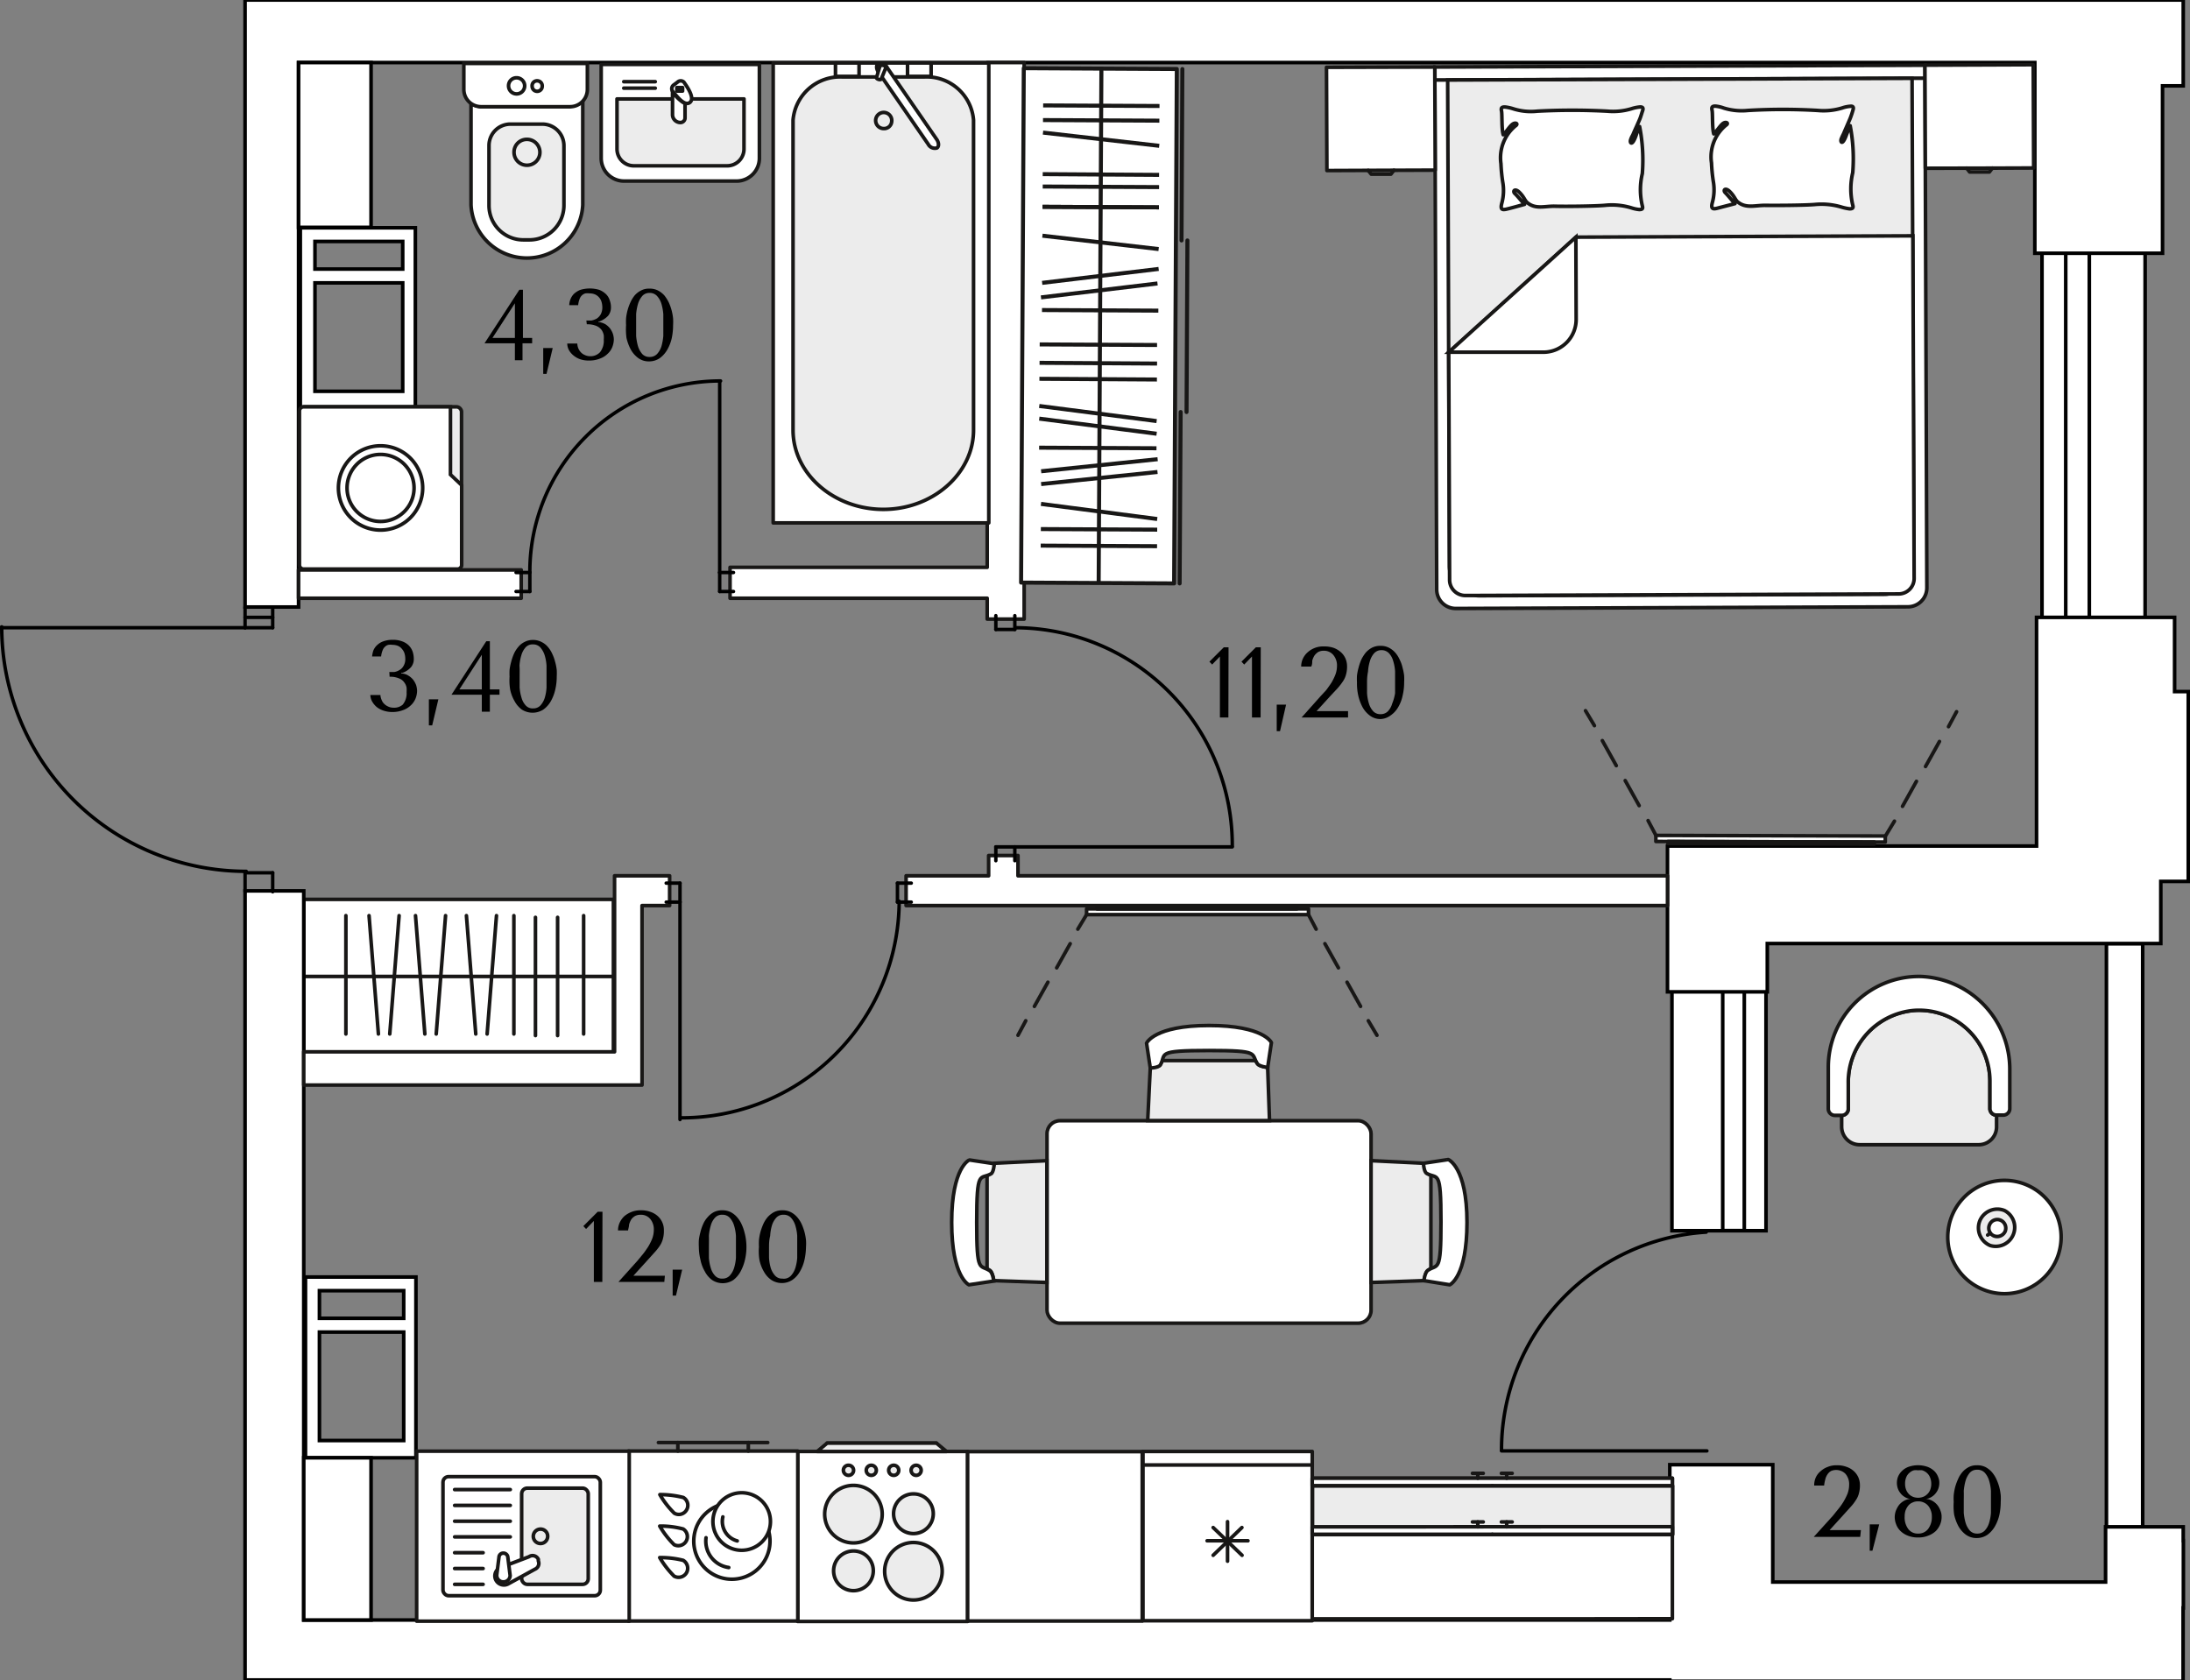 <svg xmlns="http://www.w3.org/2000/svg" viewBox="0 0 152.27 116.82"><rect x="0" y="0" width="152.27" height="116.82" fill="#808080" stroke="none"/><g id="окна"><rect x="131.77" y="27.01" width="27.58" height="7.17" transform="translate(176.16 -114.96) rotate(90)" fill="#fff" stroke="#000" stroke-miterlimit="10" stroke-width="0.25"/><rect x="130.67" y="29.78" width="27.58" height="1.64" transform="translate(175.05 -113.86) rotate(90)" fill="#fff" stroke="#000" stroke-miterlimit="10" stroke-width="0.25"/><rect x="110.88" y="73.67" width="17.27" height="6.54" transform="translate(42.58 196.46) rotate(-90)" fill="#fff" stroke="#000" stroke-miterlimit="10" stroke-width="0.25"/><rect x="111.89" y="76.19" width="17.27" height="1.5" transform="translate(43.59 197.46) rotate(-90)" fill="#fff" stroke="#000" stroke-miterlimit="10" stroke-width="0.25"/><rect x="126.36" y="85.71" width="42.71" height="2.52" transform="translate(60.75 234.69) rotate(-90)" fill="#fff" stroke="#000" stroke-miterlimit="10" stroke-width="0.25"/></g><g id="гардероб"><rect x="21.12" y="62.54" width="21.53" height="10.71" fill="#fff"/><path d="M26.31,71.9l-.65-8.23Z" fill="#fff"/><line x1="26.31" y1="71.9" x2="25.66" y2="63.67" fill="none" stroke="#181716" stroke-linecap="round" stroke-linejoin="round" stroke-width="0.25"/><path d="M27.75,63.67,27.1,71.9Z" fill="#fff"/><line x1="27.1" y1="71.9" x2="27.75" y2="63.67" fill="none" stroke="#181716" stroke-linecap="round" stroke-linejoin="round" stroke-width="0.25"/><line x1="24.05" y1="71.9" x2="24.05" y2="63.67" fill="none" stroke="#181716" stroke-linecap="round" stroke-linejoin="round" stroke-width="0.25"/><path d="M33.08,71.9l-.65-8.23Z" fill="#fff"/><line x1="33.08" y1="71.9" x2="32.43" y2="63.67" fill="none" stroke="#181716" stroke-linecap="round" stroke-linejoin="round" stroke-width="0.25"/><path d="M34.52,63.67l-.65,8.23Z" fill="#fff"/><line x1="33.87" y1="71.9" x2="34.52" y2="63.67" fill="none" stroke="#181716" stroke-linecap="round" stroke-linejoin="round" stroke-width="0.25"/><line x1="35.73" y1="71.9" x2="35.73" y2="63.67" fill="none" stroke="#181716" stroke-linecap="round" stroke-linejoin="round" stroke-width="0.25"/><line x1="37.23" y1="72.01" x2="37.23" y2="63.79" fill="none" stroke="#181716" stroke-linecap="round" stroke-linejoin="round" stroke-width="0.25"/><line x1="38.77" y1="72.01" x2="38.77" y2="63.79" fill="none" stroke="#181716" stroke-linecap="round" stroke-linejoin="round" stroke-width="0.25"/><line x1="40.58" y1="71.9" x2="40.58" y2="63.67" fill="none" stroke="#181716" stroke-linecap="round" stroke-linejoin="round" stroke-width="0.25"/><path d="M29.54,71.9l-.65-8.23Z" fill="#fff"/><line x1="29.54" y1="71.9" x2="28.89" y2="63.67" fill="none" stroke="#181716" stroke-linecap="round" stroke-linejoin="round" stroke-width="0.25"/><path d="M31,63.67l-.65,8.23Z" fill="#fff"/><line x1="30.33" y1="71.9" x2="30.98" y2="63.67" fill="none" stroke="#181716" stroke-linecap="round" stroke-linejoin="round" stroke-width="0.25"/><path d="M41.4,67.9h0Z" fill="#fff"/><rect x="21.12" y="62.54" width="21.53" height="10.71" fill="none" stroke="#181716" stroke-linecap="round" stroke-linejoin="round" stroke-width="0.25"/><line x1="42.6" y1="67.9" x2="21.12" y2="67.9" fill="none" stroke="#181716" stroke-linecap="round" stroke-linejoin="round" stroke-width="0.25"/></g><g id="Слой_2" data-name="Слой 2"><polygon points="122.88 65.61 141.6 65.61 146.52 65.61 150.24 65.61 150.24 61.29 152.15 61.29 152.15 48.09 151.2 48.09 151.2 42.93 150.24 42.93 150.24 42.93 141.6 42.93 141.6 58.83 122.88 58.83 115.94 58.83 115.94 65.61 115.94 68.97 122.88 68.97 122.88 65.61" fill="#fff" stroke="#000" stroke-miterlimit="10" stroke-width="0.25"/><polygon points="151.8 106.17 146.4 106.17 146.4 110.01 123.26 110.01 123.26 101.85 116.1 101.85 116.1 110.01 116.1 112.65 21.12 112.65 21.12 61.95 17.04 61.95 17.04 116.82 21.12 116.82 21.12 116.82 116.1 116.82 116.1 116.91 123.26 116.91 146.76 116.91 146.76 116.91 151.92 116.91 151.92 116.91 151.79 116.91 151.79 111.81 151.81 111.81 151.81 107.13 151.8 107.13 151.8 106.17" fill="#fff" stroke="#000" stroke-miterlimit="10" stroke-width="0.25"/><polygon points="20.76 0 17.04 0 17.04 0 17.04 42.21 20.76 42.21 20.76 4.35 141.48 4.35 141.48 17.61 150.36 17.61 150.36 5.97 151.8 5.97 151.8 0 150.36 0 150.36 0 141.48 0 141.48 0 20.76 0 20.76 0 20.76 0" fill="#fff" stroke="#000" stroke-miterlimit="10" stroke-width="0.25"/></g><g id="Слой_3" data-name="Слой 3"><polygon points="50.76 41.6 68.64 41.6 68.64 43.05 71.21 43.05 71.21 41.6 71.21 39.45 71.21 4.35 68.64 4.35 68.64 39.45 50.76 39.45 50.76 41.6" fill="#fff" stroke="#181716" stroke-linecap="round" stroke-linejoin="round" stroke-width="0.25"/><rect x="20.76" y="39.63" width="15.48" height="1.97" fill="#fff" stroke="#181716" stroke-linecap="round" stroke-linejoin="round" stroke-width="0.25"/><polygon points="44.64 75.45 44.64 73.14 44.64 62.97 46.56 62.97 46.56 60.9 44.64 60.9 42.73 60.9 42.73 62.97 42.73 73.14 21.12 73.14 21.12 75.45 42.73 75.45 44.64 75.45" fill="#fff" stroke="#181716" stroke-linecap="round" stroke-linejoin="round" stroke-width="0.25"/><polygon points="115.94 60.9 70.78 60.9 70.78 59.49 68.74 59.49 68.74 60.9 63 60.9 63 62.97 115.94 62.97 115.94 60.9" fill="#fff" stroke="#181716" stroke-linecap="round" stroke-linejoin="round" stroke-width="0.25"/></g><g id="ВШ"><path d="M21.24,101.37h7.68V88.8H21.24Zm6.83-8.74v7.54H22.21V92.63Zm0-2.88v1.92H22.21V89.75Z" fill="#fff" stroke="#000" stroke-miterlimit="10" stroke-width="0.25"/><path d="M20.88,28.41h8V15.84h-8ZM28,19.67v7.54H21.9V19.67Zm0-2.88v1.92H21.9V16.79Z" fill="#fff" stroke="#000" stroke-miterlimit="10" stroke-width="0.25"/><rect x="21.12" y="101.37" width="4.68" height="11.28" fill="#fff" stroke="#000" stroke-miterlimit="10" stroke-width="0.25"/><rect x="20.76" y="4.35" width="5.04" height="11.46" fill="#fff" stroke="#000" stroke-miterlimit="10" stroke-width="0.25"/></g><g id="двери"><path d="M.12,43.59a17,17,0,0,0,17,17" fill="none" stroke="#000" stroke-linecap="round" stroke-linejoin="round" stroke-width="0.24"/><line x1="17.04" y1="43.65" y2="43.65" fill="none" stroke="#000" stroke-linecap="round" stroke-linejoin="round" stroke-width="0.24"/><line x1="18.96" y1="43.65" x2="18.96" y2="42.21" fill="none" stroke="#000" stroke-linecap="round" stroke-linejoin="round" stroke-width="0.24"/><line x1="17.04" y1="43.65" x2="17.04" y2="42.21" fill="none" stroke="#000" stroke-linecap="round" stroke-linejoin="round" stroke-width="0.24"/><line x1="18.96" y1="62.01" x2="18.96" y2="60.69" fill="none" stroke="#000" stroke-linecap="round" stroke-linejoin="round" stroke-width="0.24"/><line x1="17.04" y1="62.01" x2="17.04" y2="60.69" fill="none" stroke="#000" stroke-linecap="round" stroke-linejoin="round" stroke-width="0.24"/><line x1="17.04" y1="43.65" x2="18.96" y2="43.65" fill="none" stroke="#000" stroke-linecap="round" stroke-linejoin="round" stroke-width="0.24"/><line x1="17.04" y1="42.93" x2="18.96" y2="42.93" fill="none" stroke="#000" stroke-linecap="round" stroke-linejoin="round" stroke-width="0.24"/><line x1="17.04" y1="60.69" x2="18.96" y2="60.69" fill="none" stroke="#000" stroke-linecap="round" stroke-linejoin="round" stroke-width="0.24"/><path d="M50.1,26.49A13.26,13.26,0,0,0,36.84,39.75" fill="none" stroke="#000" stroke-linecap="round" stroke-linejoin="round" stroke-width="0.24"/><line x1="50.04" y1="39.81" x2="50.04" y2="26.61" fill="none" stroke="#000" stroke-linecap="round" stroke-linejoin="round" stroke-width="0.24"/><line x1="50.04" y1="41.13" x2="51" y2="41.13" fill="none" stroke="#000" stroke-linecap="round" stroke-linejoin="round" stroke-width="0.24"/><line x1="50.04" y1="39.81" x2="51" y2="39.81" fill="none" stroke="#000" stroke-linecap="round" stroke-linejoin="round" stroke-width="0.24"/><line x1="35.88" y1="41.13" x2="36.84" y2="41.13" fill="none" stroke="#000" stroke-linecap="round" stroke-linejoin="round" stroke-width="0.24"/><line x1="35.88" y1="39.81" x2="36.84" y2="39.81" fill="none" stroke="#000" stroke-linecap="round" stroke-linejoin="round" stroke-width="0.24"/><line x1="50.04" y1="39.81" x2="50.04" y2="41.13" fill="none" stroke="#000" stroke-linecap="round" stroke-linejoin="round" stroke-width="0.24"/><line x1="36.84" y1="39.81" x2="36.84" y2="41.13" fill="none" stroke="#000" stroke-linecap="round" stroke-linejoin="round" stroke-width="0.24"/><path d="M85.68,58.83A15.12,15.12,0,0,0,70.62,43.65" fill="none" stroke="#000" stroke-linecap="round" stroke-linejoin="round" stroke-width="0.24"/><line x1="70.56" y1="58.89" x2="85.68" y2="58.89" fill="none" stroke="#000" stroke-linecap="round" stroke-linejoin="round" stroke-width="0.24"/><line x1="69.24" y1="58.89" x2="69.24" y2="59.85" fill="none" stroke="#000" stroke-linecap="round" stroke-linejoin="round" stroke-width="0.24"/><line x1="70.56" y1="58.89" x2="70.56" y2="59.85" fill="none" stroke="#000" stroke-linecap="round" stroke-linejoin="round" stroke-width="0.24"/><line x1="69.24" y1="42.81" x2="69.24" y2="43.77" fill="none" stroke="#000" stroke-linecap="round" stroke-linejoin="round" stroke-width="0.24"/><line x1="70.56" y1="42.81" x2="70.56" y2="43.77" fill="none" stroke="#000" stroke-linecap="round" stroke-linejoin="round" stroke-width="0.24"/><line x1="70.56" y1="58.89" x2="69.24" y2="58.89" fill="none" stroke="#000" stroke-linecap="round" stroke-linejoin="round" stroke-width="0.24"/><line x1="70.56" y1="43.77" x2="69.24" y2="43.77" fill="none" stroke="#000" stroke-linecap="round" stroke-linejoin="round" stroke-width="0.24"/><path d="M47.34,77.73A15.12,15.12,0,0,0,62.52,62.67" fill="none" stroke="#000" stroke-linecap="round" stroke-linejoin="round" stroke-width="0.24"/><line x1="47.28" y1="62.73" x2="47.28" y2="77.85" fill="none" stroke="#000" stroke-linecap="round" stroke-linejoin="round" stroke-width="0.24"/><line x1="47.28" y1="61.41" x2="46.32" y2="61.41" fill="none" stroke="#000" stroke-linecap="round" stroke-linejoin="round" stroke-width="0.24"/><line x1="47.28" y1="62.73" x2="46.32" y2="62.73" fill="none" stroke="#000" stroke-linecap="round" stroke-linejoin="round" stroke-width="0.24"/><line x1="63.36" y1="61.41" x2="62.4" y2="61.41" fill="none" stroke="#000" stroke-linecap="round" stroke-linejoin="round" stroke-width="0.24"/><line x1="63.36" y1="62.73" x2="62.4" y2="62.73" fill="none" stroke="#000" stroke-linecap="round" stroke-linejoin="round" stroke-width="0.24"/><line x1="47.28" y1="62.73" x2="47.28" y2="61.41" fill="none" stroke="#000" stroke-linecap="round" stroke-linejoin="round" stroke-width="0.24"/><line x1="62.4" y1="62.73" x2="62.4" y2="61.41" fill="none" stroke="#000" stroke-linecap="round" stroke-linejoin="round" stroke-width="0.24"/><path d="M118.63,85.68a15.17,15.17,0,0,0-14.23,15.15" fill="none" stroke="#000" stroke-linecap="round" stroke-linejoin="round" stroke-width="0.24"/><line x1="118.68" y1="100.89" x2="104.4" y2="100.89" fill="none" stroke="#000" stroke-linecap="round" stroke-linejoin="round" stroke-width="0.24"/></g><g id="СУ_кухня" data-name="СУ+кухня"><path d="M32.1,39.23V28.63a.34.34,0,0,0-.34-.34H21.16a.34.34,0,0,0-.34.34v10.6a.34.34,0,0,0,.34.34h10.6a.34.34,0,0,0,.34-.34" fill="#ececec" fill-rule="evenodd"/><rect x="20.82" y="28.29" width="11.27" height="11.27" rx="0.34" fill="none" stroke="#181716" stroke-miterlimit="22.93" stroke-width="0.25"/><path d="M31.32,33V28.29H21.1a.29.29,0,0,0-.28.28V39.29a.29.29,0,0,0,.28.28H31.82a.29.29,0,0,0,.28-.28V33.74Z" fill="#fff" fill-rule="evenodd"/><path d="M31.32,33V28.29H21.1a.29.29,0,0,0-.28.28V39.29a.29.29,0,0,0,.28.28H31.82a.29.29,0,0,0,.28-.28V33.74Z" fill="none" stroke="#181716" stroke-miterlimit="22.93" stroke-width="0.25"/><path d="M31.68,32.75v0Z" fill="#fff" fill-rule="evenodd"/><path d="M31.68,32.75v0Z" fill="none" stroke="#181716" stroke-miterlimit="22.93" stroke-width="0.25"/><path d="M31.68,30.6v0Z" fill="#fff" fill-rule="evenodd"/><path d="M31.68,30.6v0Z" fill="none" stroke="#181716" stroke-miterlimit="22.93" stroke-width="0.25"/><path d="M26.46,36.86a2.93,2.93,0,1,0-2.93-2.93,2.93,2.93,0,0,0,2.93,2.93" fill="#fff"/><path d="M26.46,36.86a2.93,2.93,0,1,0-2.93-2.93A2.93,2.93,0,0,0,26.46,36.86Z" fill="none" stroke="#181716" stroke-miterlimit="22.93" stroke-width="0.25"/><path d="M26.46,36.26a2.33,2.33,0,1,0-2.33-2.33,2.33,2.33,0,0,0,2.33,2.33" fill="#fff"/><path d="M26.46,36.26a2.33,2.33,0,1,0-2.33-2.33A2.33,2.33,0,0,0,26.46,36.26Z" fill="none" stroke="#181716" stroke-miterlimit="22.93" stroke-width="0.25"/><path d="M32.75,7.25l.65.17h6.21L40.52,7v7.25a3.89,3.89,0,0,1-7.77,0Z" fill="#fff" fill-rule="evenodd"/><path d="M32.75,7.25l.65.17h6.21L40.52,7v7.25a3.89,3.89,0,0,1-7.77,0Z" fill="none" stroke="#181716" stroke-miterlimit="22.93" stroke-width="0.25"/><path d="M32.25,4.41h8.59V6.22a1.2,1.2,0,0,1-1.2,1.2h-6.2a1.2,1.2,0,0,1-1.19-1.2Z" fill="#fff" fill-rule="evenodd"/><path d="M32.25,4.41h8.59V6.22a1.2,1.2,0,0,1-1.2,1.2h-6.2a1.2,1.2,0,0,1-1.19-1.2Z" fill="none" stroke="#181716" stroke-miterlimit="22.93" stroke-width="0.25"/><path d="M35.48,8.63h2.23a1.5,1.5,0,0,1,1.5,1.49v4.17a2.4,2.4,0,0,1-2.39,2.39h-.44A2.39,2.39,0,0,1,34,14.29V10.12a1.49,1.49,0,0,1,1.49-1.49" fill="#ececec" fill-rule="evenodd"/><path d="M35.48,8.63h2.23a1.5,1.5,0,0,1,1.5,1.49v4.17a2.4,2.4,0,0,1-2.39,2.39h-.44A2.39,2.39,0,0,1,34,14.29V10.12A1.49,1.49,0,0,1,35.48,8.63Z" fill="none" stroke="#181716" stroke-miterlimit="22.93" stroke-width="0.25"/><path d="M36.64,9.69a.9.9,0,1,1-.9.89.89.89,0,0,1,.9-.89" fill="#ececec" fill-rule="evenodd"/><path d="M36.64,9.69a.9.9,0,1,1-.9.89A.89.89,0,0,1,36.64,9.69Z" fill="none" stroke="#181716" stroke-miterlimit="22.93" stroke-width="0.25"/><path d="M35.92,5.41a.56.56,0,1,1-.56.55.55.55,0,0,1,.56-.55" fill="#fff" fill-rule="evenodd"/><path d="M35.92,5.41a.56.56,0,1,1-.56.55A.55.55,0,0,1,35.92,5.41Z" fill="none" stroke="#181716" stroke-miterlimit="22.93" stroke-width="0.25"/><path d="M37.35,5.62A.35.35,0,0,1,37.7,6a.35.35,0,0,1-.35.35A.35.35,0,0,1,37,6a.34.34,0,0,1,.34-.34" fill="#fff" fill-rule="evenodd"/><path d="M37.35,5.62A.35.35,0,0,1,37.7,6a.35.35,0,0,1-.35.35A.35.35,0,0,1,37,6,.34.34,0,0,1,37.35,5.62Z" fill="none" stroke="#181716" stroke-miterlimit="22.93" stroke-width="0.25"/><path d="M52.8,11V4.48h-11V11a1.59,1.59,0,0,0,1.59,1.59h7.87A1.59,1.59,0,0,0,52.8,11" fill="#fff" fill-rule="evenodd"/><path d="M52.8,11V4.48h-11V11a1.59,1.59,0,0,0,1.59,1.59h7.87A1.59,1.59,0,0,0,52.8,11Z" fill="none" stroke="#181716" stroke-linecap="round" stroke-linejoin="round" stroke-width="0.25"/><path d="M50.56,11.53H44.07a1.17,1.17,0,0,1-1.17-1.17V6.88h8.83v3.48a1.17,1.17,0,0,1-1.17,1.17" fill="#ececec" fill-rule="evenodd"/><path d="M50.56,11.53H44.07a1.17,1.17,0,0,1-1.17-1.17V6.88h8.83v3.48A1.17,1.17,0,0,1,50.56,11.53Z" fill="none" stroke="#181716" stroke-linecap="round" stroke-linejoin="round" stroke-width="0.25"/><line x1="43.37" y1="5.68" x2="45.56" y2="5.68" fill="#fff"/><line x1="43.37" y1="5.68" x2="45.56" y2="5.68" fill="none" stroke="#181716" stroke-linecap="round" stroke-linejoin="round" stroke-width="0.25"/><line x1="43.37" y1="6.13" x2="45.56" y2="6.13" fill="#fff"/><line x1="43.37" y1="6.13" x2="45.56" y2="6.13" fill="none" stroke="#181716" stroke-linecap="round" stroke-linejoin="round" stroke-width="0.25"/><path d="M46.76,6.37a2.53,2.53,0,0,0,.87.83v1a.32.32,0,0,1-.32.32A.55.55,0,0,1,46.76,8Z" fill="#fff" fill-rule="evenodd"/><path d="M46.76,6.37a2.53,2.53,0,0,0,.87.83v1a.32.32,0,0,1-.32.32A.55.55,0,0,1,46.76,8Z" fill="none" stroke="#181716" stroke-linecap="round" stroke-linejoin="round" stroke-width="0.25"/><path d="M46.84,5.91l.27-.2a.32.32,0,0,1,.44,0c.18.26.81,1.12.41,1.42s-1-.57-1.22-.82a.32.32,0,0,1,.1-.43" fill="#fff" fill-rule="evenodd"/><path d="M46.84,5.91l.27-.2a.32.32,0,0,1,.44,0c.18.26.81,1.12.41,1.42s-1-.57-1.22-.82A.32.32,0,0,1,46.84,5.91Z" fill="none" stroke="#181716" stroke-linecap="round" stroke-linejoin="round" stroke-width="0.25"/><rect x="47.06" y="6.09" width="0.4" height="0.24" fill="#fff"/><rect x="47.06" y="6.09" width="0.4" height="0.24" fill="none" stroke="#181716" stroke-linecap="round" stroke-linejoin="round" stroke-width="0.25"/><rect x="53.76" y="4.38" width="14.99" height="31.98" fill="#fff"/><rect x="53.76" y="4.38" width="14.99" height="31.98" fill="none" stroke="#181716" stroke-linecap="round" stroke-linejoin="round" stroke-width="0.25"/><path d="M67.69,8.35V29.91c0,3-2.82,5.51-6.27,5.51s-6.28-2.48-6.28-5.51V8.35a3.28,3.28,0,0,1,3.45-3h5.65a3.27,3.27,0,0,1,3.45,3" fill="#ececec" fill-rule="evenodd"/><path d="M67.69,8.35V29.91c0,3-2.82,5.51-6.27,5.51s-6.28-2.48-6.28-5.51V8.35a3.28,3.28,0,0,1,3.45-3h5.65A3.27,3.27,0,0,1,67.69,8.35Z" fill="none" stroke="#181716" stroke-linecap="round" stroke-linejoin="round" stroke-width="0.25"/><path d="M62,8.45a.56.56,0,1,0-.55.49A.53.53,0,0,0,62,8.45" fill="#ececec" fill-rule="evenodd"/><path d="M62,8.45a.56.56,0,1,0-.55.49A.53.53,0,0,0,62,8.45Z" fill="none" stroke="#181716" stroke-linecap="round" stroke-linejoin="round" stroke-width="0.25"/><path d="M63.1,5.31h1.64V4.38H63.1Zm-3.37-.93H58.09v.93h1.64Z" fill="#fff" fill-rule="evenodd"/><path d="M63.1,5.31h1.64V4.38H63.1Zm-3.37-.93H58.09v.93h1.64Z" fill="none" stroke="#181716" stroke-linecap="round" stroke-linejoin="round" stroke-width="0.25"/><path d="M61.69,4.71l3.45,5c.15.23.15.49,0,.58a.52.52,0,0,1-.6-.26L61.07,5c-.16-.23-.15-.49,0-.58h0a.52.52,0,0,1,.6.26" fill="#fff" fill-rule="evenodd"/><path d="M61.69,4.71l3.45,5c.15.23.15.49,0,.58a.52.52,0,0,1-.6-.26L61.07,5c-.16-.23-.15-.49,0-.58h0A.52.52,0,0,1,61.69,4.71Z" fill="none" stroke="#181716" stroke-linecap="round" stroke-linejoin="round" stroke-width="0.25"/><path d="M60.94,5.41c0,.09.29.18.33.09l.31-.76c.08-.19-.36-.28-.41-.11Z" fill="#fff" fill-rule="evenodd"/><path d="M60.94,5.41c0,.09.29.18.33.09l.31-.76c.08-.19-.36-.28-.41-.11Z" fill="none" stroke="#181716" stroke-linecap="round" stroke-linejoin="round" stroke-width="0.25"/><polygon points="79.47 112.7 91.24 112.7 91.24 101.87 91.24 100.93 79.47 100.93 79.47 112.7" fill="#fff"/><polygon points="79.47 112.7 91.24 112.7 91.24 101.87 91.24 100.93 79.47 100.93 79.47 112.7" fill="none" stroke="#181716" stroke-linecap="round" stroke-linejoin="round" stroke-width="0.25"/><line x1="79.47" y1="101.87" x2="91.24" y2="101.87" fill="#fff"/><line x1="79.47" y1="101.87" x2="91.24" y2="101.87" fill="none" stroke="#181716" stroke-linecap="round" stroke-linejoin="round" stroke-width="0.25"/><line x1="86.35" y1="106.22" x2="84.35" y2="108.15" fill="#fff"/><line x1="86.35" y1="106.22" x2="84.35" y2="108.15" fill="none" stroke="#181716" stroke-linecap="round" stroke-linejoin="round" stroke-width="0.25"/><line x1="84.35" y1="106.22" x2="86.36" y2="108.15" fill="#fff"/><line x1="84.35" y1="106.22" x2="86.36" y2="108.15" fill="none" stroke="#181716" stroke-linecap="round" stroke-linejoin="round" stroke-width="0.25"/><line x1="83.93" y1="107.14" x2="86.77" y2="107.14" fill="#fff"/><line x1="83.93" y1="107.14" x2="86.77" y2="107.14" fill="none" stroke="#181716" stroke-linecap="round" stroke-linejoin="round" stroke-width="0.25"/><line x1="85.35" y1="108.56" x2="85.35" y2="105.81" fill="#fff"/><line x1="85.35" y1="108.56" x2="85.35" y2="105.81" fill="none" stroke="#181716" stroke-linecap="round" stroke-linejoin="round" stroke-width="0.25"/><rect x="55.46" y="100.93" width="11.82" height="11.82" fill="#fff"/><rect x="55.46" y="100.93" width="11.82" height="11.82" fill="none" stroke="#181716" stroke-linecap="round" stroke-linejoin="round" stroke-width="0.25"/><line x1="57.51" y1="100.35" x2="65.11" y2="100.35" fill="#ececec"/><line x1="57.51" y1="100.35" x2="65.11" y2="100.35" fill="none" stroke="#181716" stroke-linecap="round" stroke-linejoin="round" stroke-width="0.25"/><polygon points="57.51 100.35 56.82 100.93 65.81 100.93 65.11 100.35 57.51 100.35" fill="#ececec"/><polygon points="57.51 100.35 56.82 100.93 65.81 100.93 65.11 100.35 57.51 100.35" fill="none" stroke="#181716" stroke-linecap="round" stroke-linejoin="round" stroke-width="0.25"/><path d="M63.51,107.26a2,2,0,1,0,2,2,2,2,0,0,0-2-2" fill="#ececec"/><path d="M63.51,107.26a2,2,0,1,0,2,2A2,2,0,0,0,63.51,107.26Z" fill="none" stroke="#181716" stroke-linecap="round" stroke-linejoin="round" stroke-width="0.25"/><path d="M59.34,103.29a2,2,0,1,0,2,2,2,2,0,0,0-2-2" fill="#ececec"/><path d="M59.34,103.29a2,2,0,1,0,2,2A2,2,0,0,0,59.34,103.29Z" fill="none" stroke="#181716" stroke-linecap="round" stroke-linejoin="round" stroke-width="0.25"/><path d="M63.51,103.88a1.38,1.38,0,1,0,1.38,1.38,1.37,1.37,0,0,0-1.38-1.38" fill="#ececec"/><path d="M63.51,103.88a1.38,1.38,0,1,0,1.38,1.38A1.37,1.37,0,0,0,63.51,103.88Z" fill="none" stroke="#181716" stroke-linecap="round" stroke-linejoin="round" stroke-width="0.25"/><path d="M59.34,107.85a1.38,1.38,0,1,0,1.38,1.38,1.37,1.37,0,0,0-1.38-1.38" fill="#ececec"/><path d="M59.34,107.85a1.38,1.38,0,1,0,1.38,1.38A1.37,1.37,0,0,0,59.34,107.85Z" fill="none" stroke="#181716" stroke-linecap="round" stroke-linejoin="round" stroke-width="0.25"/><line x1="59.03" y1="102.23" x2="59.03" y2="102.24" fill="#ececec"/><line x1="59.03" y1="102.23" x2="59.03" y2="102.24" fill="none" stroke="#181716" stroke-linecap="round" stroke-linejoin="round" stroke-width="0.25"/><path d="M59,101.89a.35.35,0,1,1,0,.7.36.36,0,0,1-.36-.35h0a.35.35,0,0,1,.36-.34" fill="#ececec"/><path d="M59,101.89a.35.35,0,1,1,0,.7.36.36,0,0,1-.36-.35h0A.35.35,0,0,1,59,101.89Z" fill="none" stroke="#181716" stroke-linecap="round" stroke-linejoin="round" stroke-width="0.25"/><line x1="60.59" y1="102.23" x2="60.59" y2="102.24" fill="#ececec"/><line x1="60.59" y1="102.23" x2="60.59" y2="102.24" fill="none" stroke="#181716" stroke-linecap="round" stroke-linejoin="round" stroke-width="0.25"/><path d="M60.59,101.89a.35.35,0,1,1-.36.35h0a.35.35,0,0,1,.36-.34" fill="#ececec"/><path d="M60.59,101.89a.35.35,0,1,1-.36.35h0A.35.35,0,0,1,60.59,101.89Z" fill="none" stroke="#181716" stroke-linecap="round" stroke-linejoin="round" stroke-width="0.25"/><line x1="62.15" y1="102.23" x2="62.15" y2="102.24" fill="#ececec"/><line x1="62.15" y1="102.23" x2="62.15" y2="102.24" fill="none" stroke="#181716" stroke-linecap="round" stroke-linejoin="round" stroke-width="0.25"/><path d="M62.15,101.89a.35.35,0,1,1-.36.35h0a.35.35,0,0,1,.36-.34" fill="#ececec"/><path d="M62.15,101.89a.35.35,0,1,1-.36.35h0A.35.35,0,0,1,62.15,101.89Z" fill="none" stroke="#181716" stroke-linecap="round" stroke-linejoin="round" stroke-width="0.25"/><line x1="63.71" y1="102.23" x2="63.71" y2="102.24" fill="#ececec"/><line x1="63.71" y1="102.23" x2="63.71" y2="102.24" fill="none" stroke="#181716" stroke-linecap="round" stroke-linejoin="round" stroke-width="0.25"/><path d="M63.71,101.89a.35.35,0,1,1-.36.35h0a.35.35,0,0,1,.36-.34" fill="#ececec"/><path d="M63.71,101.89a.35.35,0,1,1-.36.35h0A.35.35,0,0,1,63.71,101.89Z" fill="none" stroke="#181716" stroke-linecap="round" stroke-linejoin="round" stroke-width="0.25"/><rect x="67.28" y="100.93" width="12.14" height="11.78" transform="translate(146.7 213.65) rotate(180)" fill="#fff" stroke="#181716" stroke-linecap="round" stroke-linejoin="round" stroke-width="0.25"/><rect x="43.69" y="100.9" width="11.78" height="11.82" fill="#fff"/><rect x="43.69" y="100.9" width="11.78" height="11.82" fill="none" stroke="#181716" stroke-linecap="round" stroke-linejoin="round" stroke-width="0.25"/><line x1="53.38" y1="100.31" x2="45.78" y2="100.31" fill="#fff"/><line x1="53.38" y1="100.31" x2="45.78" y2="100.31" fill="none" stroke="#181716" stroke-linecap="round" stroke-linejoin="round" stroke-width="0.25"/><line x1="47.13" y1="100.31" x2="47.13" y2="100.9" fill="#fff"/><line x1="47.13" y1="100.31" x2="47.13" y2="100.9" fill="none" stroke="#181716" stroke-linecap="round" stroke-linejoin="round" stroke-width="0.25"/><line x1="52.03" y1="100.31" x2="52.03" y2="100.9" fill="#fff"/><line x1="52.03" y1="100.31" x2="52.03" y2="100.9" fill="none" stroke="#181716" stroke-linecap="round" stroke-linejoin="round" stroke-width="0.25"/><path d="M51.26,104.54a2.65,2.65,0,1,1-3,2.28,2.65,2.65,0,0,1,3-2.28" fill="#fff"/><path d="M51.26,104.54a2.65,2.65,0,1,1-3,2.28A2.65,2.65,0,0,1,51.26,104.54Z" fill="none" stroke="#181716" stroke-linecap="round" stroke-linejoin="round" stroke-width="0.25"/><path d="M50.67,109a1.85,1.85,0,0,1-1.58-2.07" fill="#fff"/><path d="M50.67,109a1.85,1.85,0,0,1-1.58-2.07" fill="none" stroke="#181716" stroke-linecap="round" stroke-linejoin="round" stroke-width="0.25"/><path d="M51.12,107.75a2,2,0,1,1,2.4-1.51,2,2,0,0,1-2.4,1.51" fill="#fff"/><path d="M51.12,107.75a2,2,0,1,1,2.4-1.51A2,2,0,0,1,51.12,107.75Z" fill="none" stroke="#181716" stroke-linecap="round" stroke-linejoin="round" stroke-width="0.25"/><path d="M51.26,107.15a1.4,1.4,0,0,1-1-1.67" fill="#fff"/><path d="M51.26,107.15a1.4,1.4,0,0,1-1-1.67" fill="none" stroke="#181716" stroke-linecap="round" stroke-linejoin="round" stroke-width="0.25"/><path d="M47.5,108.5a.64.64,0,0,1,.23.87.64.64,0,0,1-.86.23,6.6,6.6,0,0,1-1-1.29,6.44,6.44,0,0,1,1.61.19" fill="#fff"/><path d="M47.5,108.5a.64.64,0,0,1,.23.87.64.64,0,0,1-.86.23,6.6,6.6,0,0,1-1-1.29A6.44,6.44,0,0,1,47.5,108.5Z" fill="none" stroke="#181716" stroke-linecap="round" stroke-linejoin="round" stroke-width="0.25"/><path d="M47.5,106.32a.63.63,0,0,1-.63,1.09,6.32,6.32,0,0,1-1-1.29,6.09,6.09,0,0,1,1.61.2" fill="#fff"/><path d="M47.5,106.32a.63.63,0,0,1-.63,1.09,6.32,6.32,0,0,1-1-1.29A6.09,6.09,0,0,1,47.5,106.32Z" fill="none" stroke="#181716" stroke-linecap="round" stroke-linejoin="round" stroke-width="0.25"/><path d="M47.51,104.13a.63.63,0,0,1,.23.86.62.62,0,0,1-.86.23,6.32,6.32,0,0,1-1-1.29,6.54,6.54,0,0,1,1.61.2" fill="#fff"/><path d="M47.51,104.13a.63.63,0,0,1,.23.86.62.62,0,0,1-.86.23,6.32,6.32,0,0,1-1-1.29A6.54,6.54,0,0,1,47.51,104.13Z" fill="none" stroke="#181716" stroke-linecap="round" stroke-linejoin="round" stroke-width="0.25"/><rect x="28.97" y="100.91" width="14.78" height="11.82" fill="#fff"/><rect x="28.97" y="100.91" width="14.78" height="11.82" fill="none" stroke="#181716" stroke-linecap="round" stroke-linejoin="round" stroke-width="0.25"/><path d="M31.2,102.68H41.35a.4.4,0,0,1,.4.4v7.49a.4.4,0,0,1-.4.39H31.2a.4.4,0,0,1-.4-.39v-7.49a.4.4,0,0,1,.4-.4" fill="#fff"/><rect x="30.8" y="102.68" width="10.94" height="8.28" rx="0.39" fill="none" stroke="#181716" stroke-linecap="round" stroke-linejoin="round" stroke-width="0.25"/><path d="M36.67,103.48h3.84a.38.38,0,0,1,.39.39v5.9a.39.39,0,0,1-.39.4H36.67a.4.4,0,0,1-.4-.4v-5.9a.39.39,0,0,1,.4-.39" fill="#ececec"/><rect x="36.27" y="103.48" width="4.63" height="6.69" rx="0.39" fill="none" stroke="#181716" stroke-linecap="round" stroke-linejoin="round" stroke-width="0.25"/><path d="M38.08,106.82a.5.5,0,1,1-.49-.49.49.49,0,0,1,.49.49" fill="#ececec"/><path d="M38.08,106.82a.5.5,0,1,1-.49-.49A.49.49,0,0,1,38.08,106.82Z" fill="none" stroke="#181716" stroke-linecap="round" stroke-linejoin="round" stroke-width="0.25"/><line x1="33.59" y1="107.97" x2="31.61" y2="107.97" fill="#fff"/><line x1="33.59" y1="107.97" x2="31.61" y2="107.97" fill="none" stroke="#181716" stroke-linecap="round" stroke-linejoin="round" stroke-width="0.25"/><line x1="33.59" y1="109.07" x2="31.61" y2="109.07" fill="#fff"/><line x1="33.59" y1="109.07" x2="31.61" y2="109.07" fill="none" stroke="#181716" stroke-linecap="round" stroke-linejoin="round" stroke-width="0.25"/><line x1="33.59" y1="110.17" x2="31.61" y2="110.17" fill="#fff"/><line x1="33.59" y1="110.17" x2="31.61" y2="110.17" fill="none" stroke="#181716" stroke-linecap="round" stroke-linejoin="round" stroke-width="0.25"/><line x1="35.48" y1="106.87" x2="31.61" y2="106.87" fill="#fff"/><line x1="35.48" y1="106.87" x2="31.61" y2="106.87" fill="none" stroke="#181716" stroke-linecap="round" stroke-linejoin="round" stroke-width="0.25"/><line x1="35.48" y1="105.78" x2="31.61" y2="105.78" fill="#fff"/><line x1="35.48" y1="105.78" x2="31.61" y2="105.78" fill="none" stroke="#181716" stroke-linecap="round" stroke-linejoin="round" stroke-width="0.25"/><line x1="35.48" y1="104.68" x2="31.61" y2="104.68" fill="#fff"/><line x1="35.48" y1="104.68" x2="31.61" y2="104.68" fill="none" stroke="#181716" stroke-linecap="round" stroke-linejoin="round" stroke-width="0.25"/><line x1="35.48" y1="103.58" x2="31.61" y2="103.58" fill="#fff"/><line x1="35.48" y1="103.58" x2="31.61" y2="103.58" fill="none" stroke="#181716" stroke-linecap="round" stroke-linejoin="round" stroke-width="0.25"/><path d="M37.43,108.43l0,.11a.44.44,0,0,1-.24.58l-1.82,1a.63.63,0,1,1-.51-1.14l1.92-.73a.44.44,0,0,1,.6.2" fill="#fff"/><path d="M37.43,108.43l0,.11a.44.44,0,0,1-.24.58l-1.82,1a.63.63,0,1,1-.51-1.14l1.92-.73A.44.44,0,0,1,37.43,108.43Z" fill="none" stroke="#181716" stroke-linecap="round" stroke-linejoin="round" stroke-width="0.25"/><path d="M35,108h0a.31.31,0,0,1,.31.28l.16,1.28A.46.46,0,0,1,35,110a.45.45,0,0,1-.46-.49l.16-1.28A.3.3,0,0,1,35,108" fill="#fff"/><path d="M35,108h0a.31.31,0,0,1,.31.28l.16,1.28A.46.46,0,0,1,35,110a.45.45,0,0,1-.46-.49l.16-1.28A.3.3,0,0,1,35,108Z" fill="none" stroke="#181716" stroke-linecap="round" stroke-linejoin="round" stroke-width="0.25"/></g><g id="мебель"><rect x="75.55" y="63.2" width="15.43" height="0.4" fill="#fff" stroke="#181716" stroke-linecap="round" stroke-linejoin="round" stroke-width="0.25"/><rect x="76.28" y="63.07" width="13.89" height="0.13" fill="none" stroke="#181716" stroke-linecap="round" stroke-linejoin="round" stroke-width="0.25"/><line x1="95.74" y1="71.99" x2="95.14" y2="70.98" fill="none" stroke="#181716" stroke-linecap="round" stroke-linejoin="round" stroke-width="0.25"/><line x1="94.6" y1="69.98" x2="93.66" y2="68.3" fill="none" stroke="#181716" stroke-linecap="round" stroke-linejoin="round" stroke-width="0.25"/><line x1="93.06" y1="67.3" x2="92.12" y2="65.62" fill="none" stroke="#181716" stroke-linecap="round" stroke-linejoin="round" stroke-width="0.25"/><line x1="91.51" y1="64.61" x2="90.98" y2="63.6" fill="none" stroke="#181716" stroke-linecap="round" stroke-linejoin="round" stroke-width="0.25"/><line x1="70.78" y1="71.99" x2="71.32" y2="70.98" fill="none" stroke="#181716" stroke-linecap="round" stroke-linejoin="round" stroke-width="0.25"/><line x1="71.92" y1="69.98" x2="72.86" y2="68.3" fill="none" stroke="#181716" stroke-linecap="round" stroke-linejoin="round" stroke-width="0.25"/><line x1="73.47" y1="67.3" x2="74.41" y2="65.62" fill="none" stroke="#181716" stroke-linecap="round" stroke-linejoin="round" stroke-width="0.25"/><line x1="74.94" y1="64.61" x2="75.55" y2="63.6" fill="none" stroke="#181716" stroke-linecap="round" stroke-linejoin="round" stroke-width="0.25"/><polygon points="116.28 102.79 116.28 112.56 108.68 112.57 98.84 112.57 91.24 112.57 91.24 102.79 98.84 102.79 108.68 102.79 116.28 102.79" fill="#fff" stroke="#181716" stroke-linecap="round" stroke-linejoin="round" stroke-width="0.25" fill-rule="evenodd"/><polygon points="116.28 102.79 116.28 103.31 108.68 103.31 98.84 103.31 91.24 103.31 91.24 102.79 98.84 102.79 108.68 102.79 116.28 102.79" fill="#fff" stroke="#181716" stroke-linecap="round" stroke-linejoin="round" stroke-width="0.25" fill-rule="evenodd"/><path d="M103.76,103.31v0Z" fill="#fff" stroke="#181716" stroke-linecap="round" stroke-linejoin="round" stroke-width="0.25" fill-rule="evenodd"/><rect x="102.07" y="92.48" width="3.38" height="25.04" transform="matrix(0, -1, 1, 0, -1.22, 208.78)" fill="#ececec" stroke="#181716" stroke-linecap="round" stroke-linejoin="round" stroke-width="0.25"/><line x1="102.75" y1="102.79" x2="102.75" y2="102.45" fill="#fff" stroke="#181716" stroke-linecap="round" stroke-linejoin="round" stroke-width="0.25"/><line x1="103.13" y1="102.45" x2="102.38" y2="102.45" fill="#fff" stroke="#181716" stroke-linecap="round" stroke-linejoin="round" stroke-width="0.25"/><line x1="104.76" y1="102.79" x2="104.76" y2="102.45" fill="#fff" stroke="#181716" stroke-linecap="round" stroke-linejoin="round" stroke-width="0.25"/><line x1="105.14" y1="102.45" x2="104.39" y2="102.45" fill="#fff" stroke="#181716" stroke-linecap="round" stroke-linejoin="round" stroke-width="0.25"/><polygon points="116.28 106.16 116.28 106.69 108.68 106.69 98.84 106.69 91.24 106.69 91.24 106.17 98.84 106.17 108.68 106.16 116.28 106.16" fill="#fff" stroke="#181716" stroke-linecap="round" stroke-linejoin="round" stroke-width="0.25" fill-rule="evenodd"/><path d="M103.76,106.69v0Z" fill="#fff" stroke="#181716" stroke-linecap="round" stroke-linejoin="round" stroke-width="0.25" fill-rule="evenodd"/><line x1="102.75" y1="106.17" x2="102.75" y2="105.83" fill="#fff" stroke="#181716" stroke-linecap="round" stroke-linejoin="round" stroke-width="0.25"/><line x1="103.13" y1="105.83" x2="102.38" y2="105.83" fill="#fff" stroke="#181716" stroke-linecap="round" stroke-linejoin="round" stroke-width="0.25"/><line x1="104.76" y1="106.17" x2="104.76" y2="105.83" fill="#fff" stroke="#181716" stroke-linecap="round" stroke-linejoin="round" stroke-width="0.25"/><line x1="105.14" y1="105.83" x2="104.39" y2="105.83" fill="#fff" stroke="#181716" stroke-linecap="round" stroke-linejoin="round" stroke-width="0.25"/><rect x="72.79" y="77.93" width="22.53" height="14.08" rx="0.9" transform="translate(168.12 169.94) rotate(180)" fill="#fff" stroke="#181716" stroke-miterlimit="10" stroke-width="0.25"/><path d="M99.24,81.59a1.39,1.39,0,0,0,.25.12v6.51l-.2.12c-.19.13-.27.71-.27.71l-3.69.13V80.71l3.69.18S99.05,81.47,99.24,81.59Z" fill="#ececec" stroke="#181716" stroke-miterlimit="10" stroke-width="0.25"/><path d="M102,85c0,3.82-1.2,4.34-1.2,4.34L99,89.05s.08-.58.27-.71c.7-.48.92.26.92-3.37,0-3.78-.24-2.94-1-3.38-.19-.12-.22-.7-.22-.7l1.73-.26S102,81.15,102,85Z" fill="#fff" stroke="#181716" stroke-miterlimit="10" stroke-width="0.25"/><path d="M68.88,81.59a1.39,1.39,0,0,1-.25.12v6.51l.2.12c.19.13.27.71.27.71l3.69.13V80.71l-3.69.18S69.07,81.47,68.88,81.59Z" fill="#ececec" stroke="#181716" stroke-miterlimit="10" stroke-width="0.25"/><path d="M66.17,85c0,3.82,1.2,4.34,1.2,4.34l1.73-.26s-.08-.58-.27-.71c-.7-.48-.92.26-.92-3.37,0-3.78.24-2.94,1-3.38.19-.12.22-.7.22-.7l-1.73-.26S66.17,81.15,66.17,85Z" fill="#fff" stroke="#181716" stroke-miterlimit="10" stroke-width="0.25"/><path d="M80.68,74a1.13,1.13,0,0,0,.12-.25h6.51a1.57,1.57,0,0,0,.12.21c.12.19.71.26.71.26l.13,3.7H79.8l.18-3.7S80.56,74.21,80.68,74Z" fill="#ececec" stroke="#181716" stroke-miterlimit="10" stroke-width="0.25"/><path d="M84.06,71.31c3.82,0,4.34,1.19,4.34,1.19l-.26,1.73s-.59-.07-.71-.26c-.48-.7.26-.92-3.37-.92-3.78,0-2.94.24-3.38,1-.12.2-.7.22-.7.22l-.26-1.73S80.24,71.31,84.06,71.31Z" fill="#fff" stroke="#181716" stroke-miterlimit="10" stroke-width="0.25"/><path d="M99.81,6.83h35.45a0,0,0,0,1,0,0V40.91a0,0,0,0,1,0,0H99.81a1.32,1.32,0,0,1-1.32-1.32V8.15a1.32,1.32,0,0,1,1.32-1.32Z" transform="translate(93.43 140.83) rotate(-90.21)" fill="#fff" stroke="#181716" stroke-miterlimit="10" stroke-width="0.25"/><rect x="116.36" y="-12" width="0.9" height="34.08" transform="translate(121.42 -111.78) rotate(89.79)" fill="#fff" stroke="#181716" stroke-miterlimit="10" stroke-width="0.25"/><path d="M101,7.28h33.79a0,0,0,0,1,0,0V39.57a0,0,0,0,1,0,0H101a2.08,2.08,0,0,1-2.08-2.08V9.36A2.08,2.08,0,0,1,101,7.28Z" transform="translate(93.87 140.38) rotate(-90.21)" fill="#ececec" stroke="#181716" stroke-miterlimit="10" stroke-width="0.25"/><path d="M100.73,24.51l.06,15.81a1.09,1.09,0,0,0,1.1,1.09L132,41.3a1.08,1.08,0,0,0,1.09-1.09L133,16.4l-23.42.09Z" fill="#fff" stroke="#181716" stroke-miterlimit="10" stroke-width="0.25"/><path d="M109.57,16.49l-8.84,8,6.58,0a2.28,2.28,0,0,0,2.28-2.3Z" fill="#fff" stroke="#181716" stroke-miterlimit="10" stroke-width="0.25"/><path d="M120.63,14.16c-.22-.24-.49-.58-.67-.76s0-.39.32-.07.37.56.53.7c.58.49,1.23.24,1.94.25s2.72,0,3.43-.06a4.86,4.86,0,0,1,1.86.18,3.48,3.48,0,0,0,.56.12c.21,0,.28-.06.22-.26a4.89,4.89,0,0,1,0-2.25,12.12,12.12,0,0,0-.18-3.27l-.25.61c-.28.81-.45.53-.37.31a3.73,3.73,0,0,1,.16-.35c.15-.36.31-.71.46-1.07a6,6,0,0,0,.2-.6c.06-.18,0-.27-.18-.25a2.22,2.22,0,0,0-.58.12,4.41,4.41,0,0,1-1.69.17,41.47,41.47,0,0,0-4.86,0,4.23,4.23,0,0,1-1.69-.17,2.24,2.24,0,0,0-.57-.13c-.22,0-.28.07-.23.29s0,1.26.12,1.64c.17-.14.46-.61.66-.74s.41,0,.18.14a2.86,2.86,0,0,0-1,2.62,11.39,11.39,0,0,0,.13,1.31,3.33,3.33,0,0,1-.07,1.44c-.11.41,0,.49.34.4S120.25,14.26,120.63,14.16Z" fill="#fff" stroke="#181716" stroke-linecap="round" stroke-linejoin="round" stroke-width="0.25"/><path d="M106,14.21c-.22-.24-.49-.58-.67-.75s0-.4.32-.08.37.56.53.7c.58.5,1.23.24,1.94.26s2.72,0,3.44-.06a4.7,4.7,0,0,1,1.86.17,2.57,2.57,0,0,0,.55.12c.21,0,.28-.05.22-.26a4.84,4.84,0,0,1,0-2.24A12.08,12.08,0,0,0,114,8.8c-.05.12-.22.52-.24.6-.28.81-.46.54-.38.31s.11-.24.16-.35c.15-.36.32-.71.47-1.07.08-.19.13-.39.2-.59s0-.27-.19-.26a2.71,2.71,0,0,0-.58.12,4.41,4.41,0,0,1-1.69.17,46.15,46.15,0,0,0-4.85,0,4.09,4.09,0,0,1-1.7-.17,2.75,2.75,0,0,0-.57-.12c-.21,0-.28.06-.23.28s0,1.27.12,1.65c.18-.15.46-.62.67-.75s.4,0,.17.14a2.89,2.89,0,0,0-1,2.62,11.39,11.39,0,0,0,.13,1.31,3.33,3.33,0,0,1-.07,1.44c-.11.42,0,.49.34.41S105.63,14.31,106,14.21Z" fill="#fff" stroke="#181716" stroke-linecap="round" stroke-linejoin="round" stroke-width="0.25"/><polygon points="141.4 11.68 141.37 4.5 133.84 4.53 133.87 11.7 138.68 11.69 141.4 11.68" fill="#fff" stroke="#181716" stroke-linecap="round" stroke-linejoin="round" stroke-width="0.25"/><polyline points="136.74 11.69 136.95 11.96 137.63 11.96 138.32 11.96 138.53 11.69" fill="none" stroke="#181716" stroke-linecap="round" stroke-linejoin="round" stroke-width="0.25"/><polygon points="99.79 11.83 99.76 4.66 92.23 4.68 92.26 11.86 97.07 11.84 99.79 11.83" fill="#fff" stroke="#181716" stroke-linecap="round" stroke-linejoin="round" stroke-width="0.25"/><polyline points="95.13 11.85 95.34 12.11 96.03 12.11 96.71 12.11 96.92 11.84" fill="none" stroke="#181716" stroke-linecap="round" stroke-linejoin="round" stroke-width="0.25"/><rect x="122.91" y="50.35" width="0.42" height="15.95" transform="translate(64.46 181.29) rotate(-89.85)" fill="#fff" stroke="#181716" stroke-linecap="round" stroke-linejoin="round" stroke-width="0.25"/><rect x="123.08" y="51.43" width="0.14" height="14.35" transform="translate(64.22 181.6) rotate(-89.85)" fill="none" stroke="#181716" stroke-linecap="round" stroke-linejoin="round" stroke-width="0.25"/><line x1="110.24" y1="49.42" x2="110.86" y2="50.46" fill="none" stroke="#181716" stroke-linecap="round" stroke-linejoin="round" stroke-width="0.25"/><line x1="111.41" y1="51.5" x2="112.38" y2="53.24" fill="none" stroke="#181716" stroke-linecap="round" stroke-linejoin="round" stroke-width="0.25"/><line x1="113" y1="54.28" x2="113.97" y2="56.02" fill="none" stroke="#181716" stroke-linecap="round" stroke-linejoin="round" stroke-width="0.25"/><line x1="114.59" y1="57.06" x2="115.14" y2="58.1" fill="none" stroke="#181716" stroke-linecap="round" stroke-linejoin="round" stroke-width="0.25"/><line x1="136.04" y1="49.49" x2="135.48" y2="50.53" fill="none" stroke="#181716" stroke-linecap="round" stroke-linejoin="round" stroke-width="0.25"/><line x1="134.85" y1="51.56" x2="133.88" y2="53.3" fill="none" stroke="#181716" stroke-linecap="round" stroke-linejoin="round" stroke-width="0.25"/><line x1="133.25" y1="54.33" x2="132.28" y2="56.07" fill="none" stroke="#181716" stroke-linecap="round" stroke-linejoin="round" stroke-width="0.25"/><line x1="131.72" y1="57.1" x2="131.09" y2="58.14" fill="none" stroke="#181716" stroke-linecap="round" stroke-linejoin="round" stroke-width="0.25"/><rect x="58.53" y="17.33" width="35.77" height="10.64" transform="translate(53.36 98.95) rotate(-89.7)" fill="#fff" stroke="#181716" stroke-linecap="round" stroke-linejoin="round" stroke-width="0.28"/><line x1="82.21" y1="4.8" x2="82.15" y2="16.72" fill="none" stroke="#181716" stroke-linecap="round" stroke-linejoin="round" stroke-width="0.28"/><line x1="82.56" y1="16.72" x2="82.5" y2="28.65" fill="none" stroke="#181716" stroke-linecap="round" stroke-linejoin="round" stroke-width="0.28"/><line x1="82.09" y1="28.65" x2="82.02" y2="40.57" fill="none" stroke="#181716" stroke-linecap="round" stroke-linejoin="round" stroke-width="0.28"/><line x1="80.58" y1="14.42" x2="72.49" y2="14.38" fill="#fff" stroke="#181716" stroke-miterlimit="22.93" stroke-width="0.28"/><line x1="80.56" y1="17.32" x2="72.48" y2="16.39" fill="#fff" stroke="#181716" stroke-miterlimit="22.93" stroke-width="0.28"/><line x1="80.56" y1="18.7" x2="72.46" y2="19.67" fill="#fff" stroke="#181716" stroke-miterlimit="22.93" stroke-width="0.28"/><line x1="80.48" y1="19.71" x2="72.38" y2="20.68" fill="#fff" stroke="#181716" stroke-miterlimit="22.93" stroke-width="0.28"/><line x1="80.54" y1="21.6" x2="72.45" y2="21.56" fill="#fff" stroke="#181716" stroke-miterlimit="22.93" stroke-width="0.28"/><line x1="72.39" y1="33.66" x2="80.48" y2="32.82" fill="#fff" stroke="#181716" stroke-miterlimit="22.93" stroke-width="0.28"/><line x1="72.39" y1="32.77" x2="80.49" y2="31.93" fill="#fff" stroke="#181716" stroke-miterlimit="22.93" stroke-width="0.28"/><line x1="72.38" y1="35.04" x2="80.46" y2="36.09" fill="#fff" stroke="#181716" stroke-miterlimit="22.93" stroke-width="0.28"/><line x1="72.36" y1="37.94" x2="80.45" y2="37.98" fill="#fff" stroke="#181716" stroke-miterlimit="22.93" stroke-width="0.28"/><line x1="72.37" y1="36.79" x2="80.46" y2="36.83" fill="#fff" stroke="#181716" stroke-miterlimit="22.93" stroke-width="0.28"/><line x1="80.58" y1="14.42" x2="72.49" y2="14.38" fill="#fff" stroke="#181716" stroke-miterlimit="22.93" stroke-width="0.28"/><line x1="80.59" y1="12.16" x2="72.5" y2="12.11" fill="#fff" stroke="#181716" stroke-miterlimit="22.93" stroke-width="0.28"/><line x1="80.59" y1="13.01" x2="72.5" y2="12.97" fill="#fff" stroke="#181716" stroke-miterlimit="22.93" stroke-width="0.28"/><line x1="80.62" y1="7.37" x2="72.53" y2="7.33" fill="#fff" stroke="#181716" stroke-miterlimit="22.93" stroke-width="0.28"/><line x1="80.61" y1="8.39" x2="72.52" y2="8.35" fill="#fff" stroke="#181716" stroke-miterlimit="22.93" stroke-width="0.28"/><line x1="80.6" y1="10.14" x2="72.52" y2="9.22" fill="#fff" stroke="#181716" stroke-miterlimit="22.93" stroke-width="0.28"/><line x1="80.41" y1="31.17" x2="72.25" y2="31.13" fill="#fff" stroke="#181716" stroke-miterlimit="22.93" stroke-width="0.28"/><line x1="80.44" y1="26.39" x2="72.27" y2="26.34" fill="#fff" stroke="#181716" stroke-miterlimit="22.93" stroke-width="0.28"/><line x1="80.45" y1="25.28" x2="72.28" y2="25.23" fill="#fff" stroke="#181716" stroke-miterlimit="22.93" stroke-width="0.28"/><line x1="80.42" y1="29.28" x2="72.26" y2="28.23" fill="#fff" stroke="#181716" stroke-miterlimit="22.93" stroke-width="0.28"/><line x1="80.42" y1="30.16" x2="72.26" y2="29.11" fill="#fff" stroke="#181716" stroke-miterlimit="22.93" stroke-width="0.28"/><line x1="80.45" y1="23.99" x2="72.29" y2="23.95" fill="#fff" stroke="#181716" stroke-miterlimit="22.93" stroke-width="0.28"/><line x1="76.39" y1="40.54" x2="76.58" y2="4.77" fill="#fff" stroke="#181716" stroke-miterlimit="22.93" stroke-width="0.28"/><path d="M138.81,77.54a.45.45,0,0,1-.45-.45V75.17a4.93,4.93,0,0,0-5.26-4.91,5,5,0,0,0-4.59,5.09V77.1a.46.46,0,0,1-.46.46h0v.79a1.25,1.25,0,0,0,1.25,1.25h8.28a1.24,1.24,0,0,0,1.24-1.25v-.8Z" fill="#ececec" stroke="#181716" stroke-linecap="round" stroke-linejoin="round" stroke-width="0.25"/><path d="M128.51,77.1V75.35a5,5,0,0,1,4.59-5.09,4.93,4.93,0,0,1,5.26,4.91v1.92a.45.45,0,0,0,.45.45h.48a.45.45,0,0,0,.45-.45V74.41a6.45,6.45,0,0,0-6.2-6.51,6.31,6.31,0,0,0-6.42,6.32V77.1a.46.46,0,0,0,.46.46h.47A.46.46,0,0,0,128.51,77.1Z" fill="#fff" stroke="#181716" stroke-linecap="round" stroke-linejoin="round" stroke-width="0.25"/><path d="M135.74,84.49a3.94,3.94,0,1,1,2.1,5.16A3.93,3.93,0,0,1,135.74,84.49Z" fill="#fff" stroke="#181716" stroke-linecap="round" stroke-linejoin="round" stroke-width="0.25" fill-rule="evenodd"/><path d="M137.66,84.88a1.32,1.32,0,0,1,1.72-.7,1.32,1.32,0,0,1-1,2.43A1.33,1.33,0,0,1,137.66,84.88Z" fill="#ececec" stroke="#181716" stroke-linecap="round" stroke-linejoin="round" stroke-width="0.25" fill-rule="evenodd"/><path d="M138.33,85.17a.58.58,0,0,1,.77-.32.6.6,0,0,1,.32.77.61.61,0,0,1-.78.32A.58.58,0,0,1,138.33,85.17Z" fill="#fff" stroke="#181716" stroke-linecap="round" stroke-linejoin="round" stroke-width="0.25" fill-rule="evenodd"/><line x1="138.38" y1="85.75" x2="138.2" y2="85.88" fill="#fff" stroke="#181716" stroke-linecap="round" stroke-linejoin="round" stroke-width="0.25"/></g><g id="метраж"><path d="M41.88,89.14h-.59V84.9l-.54.56-.19-.2,1-1h.33Z"/><path d="M46.19,89.14H43l1.32-1.47.38-.46c.13-.16.25-.34.37-.52a4.18,4.18,0,0,0,.28-.56,1.83,1.83,0,0,0,.11-.61,1.12,1.12,0,0,0-.26-.77.83.83,0,0,0-.65-.28.82.82,0,0,0-.4.09.85.85,0,0,0-.26.24,1.42,1.42,0,0,0-.15.35c0,.13-.05.27-.07.41h-.7a1.3,1.3,0,0,1,.12-.55,1.45,1.45,0,0,1,.33-.45,1.77,1.77,0,0,1,.5-.29,1.64,1.64,0,0,1,.63-.11,1.83,1.83,0,0,1,.68.11,1.43,1.43,0,0,1,.5.29,1.29,1.29,0,0,1,.43,1,2,2,0,0,1-.07.59,1.51,1.51,0,0,1-.21.47,3.6,3.6,0,0,1-.38.48l-.55.61-.91,1h2.19Z"/><path d="M47,90.09h-.23v-1.8h.66Z"/><path d="M48.59,86.71a4.4,4.4,0,0,1,0-.48,3.82,3.82,0,0,1,.11-.55,3.08,3.08,0,0,1,.19-.56,1.72,1.72,0,0,1,.31-.48,1.47,1.47,0,0,1,.43-.35,1.22,1.22,0,0,1,.59-.13,1.25,1.25,0,0,1,.59.13,1.51,1.51,0,0,1,.44.35,2,2,0,0,1,.31.48,3.14,3.14,0,0,1,.2.56,3.82,3.82,0,0,1,.11.55,3.9,3.9,0,0,1-.07,1.36,3.24,3.24,0,0,1-.3.81A1.89,1.89,0,0,1,51,89a1.34,1.34,0,0,1-1.5,0A1.72,1.72,0,0,1,49,88.4a2.61,2.61,0,0,1-.3-.81A3.77,3.77,0,0,1,48.59,86.71Zm.7,0q0,.35,0,.75a3.09,3.09,0,0,0,.13.71,1.3,1.3,0,0,0,.29.53.64.64,0,0,0,.51.21.67.67,0,0,0,.52-.21,1.44,1.44,0,0,0,.3-.53,3.09,3.09,0,0,0,.13-.71q0-.4,0-.75c0-.25,0-.5,0-.77a3.18,3.18,0,0,0-.13-.72,1.41,1.41,0,0,0-.3-.54.67.67,0,0,0-.52-.21.64.64,0,0,0-.51.21,1.27,1.27,0,0,0-.29.54,3.18,3.18,0,0,0-.13.72C49.3,86.21,49.29,86.46,49.29,86.71Z"/><path d="M52.77,86.71a4.4,4.4,0,0,1,0-.48,3.76,3.76,0,0,1,.1-.55,4.18,4.18,0,0,1,.2-.56,2,2,0,0,1,.3-.48,1.66,1.66,0,0,1,.44-.35,1.22,1.22,0,0,1,.59-.13,1.25,1.25,0,0,1,.59.13,1.51,1.51,0,0,1,.44.35,2,2,0,0,1,.31.48,4.18,4.18,0,0,1,.2.56,3.76,3.76,0,0,1,.1.55,2.9,2.9,0,0,1,0,.48,4.4,4.4,0,0,1-.1.88,2.9,2.9,0,0,1-.31.81,1.75,1.75,0,0,1-.52.59,1.34,1.34,0,0,1-1.5,0,1.72,1.72,0,0,1-.51-.59,2.61,2.61,0,0,1-.3-.81A3.77,3.77,0,0,1,52.77,86.71Zm.7,0q0,.35,0,.75a3.1,3.1,0,0,0,.12.71,1.44,1.44,0,0,0,.3.53.64.64,0,0,0,.51.21A.67.67,0,0,0,55,88.7a1.44,1.44,0,0,0,.3-.53,3.09,3.09,0,0,0,.13-.71q0-.4,0-.75c0-.25,0-.5,0-.77a3.18,3.18,0,0,0-.13-.72,1.41,1.41,0,0,0-.3-.54.67.67,0,0,0-.52-.21.64.64,0,0,0-.51.21,1.41,1.41,0,0,0-.3.54,3.18,3.18,0,0,0-.12.72C53.48,86.21,53.47,86.46,53.47,86.71Z"/><path d="M27.07,46.73l.34,0a1,1,0,0,0,.37-.14.71.71,0,0,0,.28-.29.89.89,0,0,0,.12-.49,1.36,1.36,0,0,0-.05-.36.85.85,0,0,0-.17-.31.73.73,0,0,0-.27-.22,1,1,0,0,0-.4-.08.86.86,0,0,0-.28,0,.47.47,0,0,0-.24.13.62.62,0,0,0-.17.26,1.44,1.44,0,0,0-.1.42h-.63a2.08,2.08,0,0,1,.08-.39,1,1,0,0,1,.25-.38,1.19,1.19,0,0,1,.44-.28,1.9,1.9,0,0,1,.68-.11,1.8,1.8,0,0,1,.65.11,1.25,1.25,0,0,1,.46.29,1.14,1.14,0,0,1,.26.42,1.57,1.57,0,0,1,.08.49.87.87,0,0,1-.19.59,1.46,1.46,0,0,1-.6.4l-.08,0v.05H28a.92.92,0,0,1,.41.15,1.24,1.24,0,0,1,.32.28,1.58,1.58,0,0,1,.2.36,1.46,1.46,0,0,1,.07.4,1.5,1.5,0,0,1-.11.55,1.34,1.34,0,0,1-.33.47,1.45,1.45,0,0,1-.54.33,2,2,0,0,1-.76.13,1.9,1.9,0,0,1-.58-.09,1.57,1.57,0,0,1-.48-.25,1.44,1.44,0,0,1-.32-.38,1,1,0,0,1-.13-.46h.7a1,1,0,0,0,.08.33.75.75,0,0,0,.18.28.92.92,0,0,0,.28.19.83.83,0,0,0,.36.08A.9.9,0,0,0,28,49a1.23,1.23,0,0,0,.27-.87,1.89,1.89,0,0,0,0-.31.83.83,0,0,0-.15-.35.77.77,0,0,0-.36-.29,1.51,1.51,0,0,0-.67-.12Z"/><path d="M30.05,50.44h-.23V48.63h.66Z"/><path d="M34.06,47.94h.67v.37h-.67v1.18H33.5V48.31H31.39l2.42-3.72h.25Zm-2.12,0H33.5V45.53Z"/><path d="M35.43,47.05a4.38,4.38,0,0,1,0-.47,3.57,3.57,0,0,1,.11-.55,3.69,3.69,0,0,1,.19-.56,2,2,0,0,1,.31-.49,1.3,1.3,0,0,1,.43-.34,1.22,1.22,0,0,1,.59-.14,1.25,1.25,0,0,1,.59.14,1.34,1.34,0,0,1,.44.34,2,2,0,0,1,.31.49,2.88,2.88,0,0,1,.2.56,3.57,3.57,0,0,1,.11.55,4.38,4.38,0,0,1,0,.47,3.86,3.86,0,0,1-.1.89,2.94,2.94,0,0,1-.3.8,1.82,1.82,0,0,1-.53.6,1.39,1.39,0,0,1-1.5,0,1.77,1.77,0,0,1-.51-.6,2.65,2.65,0,0,1-.3-.8A3.86,3.86,0,0,1,35.43,47.05Zm.7,0q0,.36,0,.75a3,3,0,0,0,.13.71,1.27,1.27,0,0,0,.29.54.64.64,0,0,0,.51.21.67.67,0,0,0,.52-.21,1.41,1.41,0,0,0,.3-.54A3,3,0,0,0,38,47.8q0-.39,0-.75c0-.24,0-.5,0-.76a3.17,3.17,0,0,0-.13-.73,1.57,1.57,0,0,0-.3-.54.67.67,0,0,0-.52-.21.64.64,0,0,0-.51.21,1.41,1.41,0,0,0-.29.54,3.17,3.17,0,0,0-.13.73C36.14,46.55,36.13,46.81,36.13,47.05Z"/><path d="M36.36,23.5H37v.37h-.67v1.18H35.8V23.87H33.69l2.42-3.72h.25Zm-2.12,0H35.8V21.09Z"/><path d="M38,26h-.23V24.2h.66Z"/><path d="M40.77,22.29l.34,0a1.26,1.26,0,0,0,.37-.13.86.86,0,0,0,.28-.29,1,1,0,0,0,.12-.5,1.36,1.36,0,0,0-.05-.36.83.83,0,0,0-.44-.53,1,1,0,0,0-.4-.08,1.26,1.26,0,0,0-.28,0,.56.56,0,0,0-.24.13.62.62,0,0,0-.17.26,1.51,1.51,0,0,0-.1.43h-.62a1.19,1.19,0,0,1,.08-.4,1.11,1.11,0,0,1,.24-.38,1.45,1.45,0,0,1,.44-.28,2.29,2.29,0,0,1,1.34,0,1.45,1.45,0,0,1,.45.29,1,1,0,0,1,.26.42,1.37,1.37,0,0,1,.09.49.9.9,0,0,1-.2.6,1.56,1.56,0,0,1-.6.39l-.07,0v.05h.07a1.3,1.3,0,0,1,.42.15,1.38,1.38,0,0,1,.31.28,1.46,1.46,0,0,1,.2.37,1.34,1.34,0,0,1,.07.39,1.5,1.5,0,0,1-.11.55,1.26,1.26,0,0,1-.33.47,1.45,1.45,0,0,1-.54.33,1.93,1.93,0,0,1-.75.13,1.81,1.81,0,0,1-.58-.08,1.48,1.48,0,0,1-.48-.26,1.31,1.31,0,0,1-.33-.38,1,1,0,0,1-.12-.46h.7a.93.93,0,0,0,.07.33.9.9,0,0,0,.18.28.77.77,0,0,0,.28.19.86.86,0,0,0,.36.08.9.9,0,0,0,.69-.28,1.27,1.27,0,0,0,.26-.87,2,2,0,0,0,0-.31,1,1,0,0,0-.14-.35.89.89,0,0,0-.36-.29,1.59,1.59,0,0,0-.68-.12Z"/><path d="M43.53,22.61a4.38,4.38,0,0,1,0-.47,3.54,3.54,0,0,1,.3-1.11,2.22,2.22,0,0,1,.3-.49,1.48,1.48,0,0,1,.44-.34,1.18,1.18,0,0,1,.58-.13,1.26,1.26,0,0,1,.6.13,1.62,1.62,0,0,1,.44.34,2.71,2.71,0,0,1,.31.49,3.54,3.54,0,0,1,.3,1.11,4.38,4.38,0,0,1,0,.47,4.48,4.48,0,0,1-.09.89,2.9,2.9,0,0,1-.31.81,1.86,1.86,0,0,1-.52.59,1.31,1.31,0,0,1-.76.23,1.23,1.23,0,0,1-.74-.23,1.86,1.86,0,0,1-.52-.59,3.24,3.24,0,0,1-.3-.81A4.48,4.48,0,0,1,43.53,22.61Zm.7,0c0,.24,0,.49,0,.75a3.84,3.84,0,0,0,.13.72,1.58,1.58,0,0,0,.29.53.66.66,0,0,0,.51.21.69.69,0,0,0,.53-.21,1.44,1.44,0,0,0,.3-.53,3.84,3.84,0,0,0,.13-.72c0-.26,0-.51,0-.75s0-.49,0-.76a3.57,3.57,0,0,0-.13-.72,1.41,1.41,0,0,0-.3-.54.67.67,0,0,0-.53-.22.64.64,0,0,0-.51.22,1.54,1.54,0,0,0-.29.54,3.57,3.57,0,0,0-.13.72C44.23,22.12,44.23,22.37,44.23,22.61Z"/><path d="M85.41,49.89h-.59V45.65l-.54.56-.19-.2,1-1h.33Z"/><path d="M87.65,49.89h-.6V45.65l-.54.56-.19-.2,1-1h.34Z"/><path d="M89,50.84h-.23V49h.65Z"/><path d="M93.73,49.89H90.5l1.32-1.48L92.2,48c.13-.17.25-.34.37-.52a3.77,3.77,0,0,0,.28-.57,1.73,1.73,0,0,0,.11-.6,1.12,1.12,0,0,0-.26-.77.84.84,0,0,0-.65-.29.82.82,0,0,0-.4.09,1,1,0,0,0-.26.25,1.42,1.42,0,0,0-.15.35c0,.13,0,.27-.07.41h-.7a1.3,1.3,0,0,1,.12-.55,1.34,1.34,0,0,1,.34-.45,1.6,1.6,0,0,1,1.12-.4,2.07,2.07,0,0,1,.68.1,1.62,1.62,0,0,1,.5.3,1.25,1.25,0,0,1,.32.44,1.35,1.35,0,0,1,.11.52,2,2,0,0,1-.07.59,1.51,1.51,0,0,1-.21.47,4.46,4.46,0,0,1-.37.48l-.56.6-.91,1h2.19Z"/><path d="M94.35,47.45a4.38,4.38,0,0,1,0-.47,3.82,3.82,0,0,1,.11-.55,3.69,3.69,0,0,1,.19-.56,2.71,2.71,0,0,1,.31-.49,1.58,1.58,0,0,1,.43-.34,1.25,1.25,0,0,1,.59-.13,1.22,1.22,0,0,1,.59.13,1.48,1.48,0,0,1,.44.34,1.93,1.93,0,0,1,.31.49,2.35,2.35,0,0,1,.2.56,3.82,3.82,0,0,1,.11.55,4.38,4.38,0,0,1,0,.47,3.86,3.86,0,0,1-.1.89,2.61,2.61,0,0,1-.3.81,1.77,1.77,0,0,1-.53.59A1.26,1.26,0,0,1,96,50a1.21,1.21,0,0,1-.74-.23,1.86,1.86,0,0,1-.52-.59,3.24,3.24,0,0,1-.3-.81A3.86,3.86,0,0,1,94.35,47.45Zm.7,0q0,.36,0,.75a3.18,3.18,0,0,0,.13.72,1.42,1.42,0,0,0,.29.53.66.66,0,0,0,.51.21.69.69,0,0,0,.53-.21,1.3,1.3,0,0,0,.29-.53A3.18,3.18,0,0,0,97,48.2q0-.39,0-.75c0-.24,0-.49,0-.76a3,3,0,0,0-.13-.72,1.27,1.27,0,0,0-.29-.54.7.7,0,0,0-.53-.22.67.67,0,0,0-.51.22,1.39,1.39,0,0,0-.29.54,3,3,0,0,0-.13.72C95.06,47,95.05,47.21,95.05,47.45Z"/><path d="M129.34,106.87h-3.23l1.33-1.47.37-.46a4,4,0,0,0,.37-.52,4.18,4.18,0,0,0,.28-.56,1.83,1.83,0,0,0,.11-.61,1.09,1.09,0,0,0-.26-.77.91.91,0,0,0-1-.19.72.72,0,0,0-.25.24,1,1,0,0,0-.15.35,2.61,2.61,0,0,0-.08.42h-.69a1.33,1.33,0,0,1,.11-.56,1.22,1.22,0,0,1,.34-.44,1.48,1.48,0,0,1,.5-.3,1.59,1.59,0,0,1,.62-.11,1.83,1.83,0,0,1,.68.11,1.44,1.44,0,0,1,.51.3,1.31,1.31,0,0,1,.31.43,1.35,1.35,0,0,1,.11.52,2,2,0,0,1-.07.59,1.42,1.42,0,0,1-.21.47,3.09,3.09,0,0,1-.37.48l-.55.61-.91,1h2.18Z"/><path d="M130.19,107.83H130V106h.66Z"/><path d="M132.85,104.23a.84.84,0,0,1-.42-.14,1,1,0,0,1-.3-.27,1.06,1.06,0,0,1-.18-.33,1.24,1.24,0,0,1-.06-.37,1.22,1.22,0,0,1,.07-.41,1.15,1.15,0,0,1,.26-.4,1.27,1.27,0,0,1,.45-.3,2,2,0,0,1,1.38,0,1.41,1.41,0,0,1,.46.3,1.12,1.12,0,0,1,.25.4,1,1,0,0,1,.08.41,1.24,1.24,0,0,1-.06.37,1.06,1.06,0,0,1-.18.33,1,1,0,0,1-.3.27.84.84,0,0,1-.42.14v0a1,1,0,0,1,.47.13,1.23,1.23,0,0,1,.35.29,1.41,1.41,0,0,1,.22.4,1.09,1.09,0,0,1,.08.43,1.37,1.37,0,0,1-.1.52,1.52,1.52,0,0,1-.3.46,1.58,1.58,0,0,1-.52.32,1.75,1.75,0,0,1-.72.13,1.81,1.81,0,0,1-.72-.13,1.48,1.48,0,0,1-.5-.32,1.22,1.22,0,0,1-.3-.46,1.37,1.37,0,0,1-.1-.52,1.31,1.31,0,0,1,.08-.43,1.71,1.71,0,0,1,.22-.4,1.23,1.23,0,0,1,.35-.29,1,1,0,0,1,.46-.13Zm.51.17a.79.79,0,0,0-.38.08.73.73,0,0,0-.3.22,1.25,1.25,0,0,0-.19.34,1.31,1.31,0,0,0-.06.41,1.35,1.35,0,0,0,.25.87.81.81,0,0,0,.68.32.84.84,0,0,0,.7-.32,1.35,1.35,0,0,0,.26-.87,1.07,1.07,0,0,0-.07-.41,1,1,0,0,0-.19-.34.81.81,0,0,0-.3-.22A.87.87,0,0,0,133.36,104.4Zm0-.25a1,1,0,0,0,.34-.06.79.79,0,0,0,.29-.18.81.81,0,0,0,.21-.3,1.1,1.1,0,0,0,.08-.43,1.14,1.14,0,0,0-.1-.48.8.8,0,0,0-.23-.3.88.88,0,0,0-.3-.16,1.06,1.06,0,0,0-.29,0,1,1,0,0,0-.29,0,.76.76,0,0,0-.29.16.8.8,0,0,0-.23.3,1.14,1.14,0,0,0-.09.48,1.1,1.1,0,0,0,.08.43.93.93,0,0,0,.2.3.88.88,0,0,0,.29.18A1,1,0,0,0,133.36,104.15Z"/><path d="M135.84,104.44a4.09,4.09,0,0,1,0-.47,3.89,3.89,0,0,1,.1-.56,3.62,3.62,0,0,1,.2-.55,1.84,1.84,0,0,1,.3-.49,1.51,1.51,0,0,1,.44-.35,1.18,1.18,0,0,1,.58-.13,1.26,1.26,0,0,1,.6.13,1.66,1.66,0,0,1,.44.35,2.16,2.16,0,0,1,.31.49,3.62,3.62,0,0,1,.2.55,3.89,3.89,0,0,1,.1.56,4.09,4.09,0,0,1,0,.47,4.38,4.38,0,0,1-.09.88,2.9,2.9,0,0,1-.31.81,1.86,1.86,0,0,1-.52.59,1.31,1.31,0,0,1-.76.23,1.25,1.25,0,0,1-.74-.23,1.86,1.86,0,0,1-.52-.59,3.24,3.24,0,0,1-.3-.81A4.38,4.38,0,0,1,135.84,104.44Zm.7,0c0,.23,0,.48,0,.75a3.59,3.59,0,0,0,.13.71,1.49,1.49,0,0,0,.29.53.66.66,0,0,0,.51.21.69.69,0,0,0,.53-.21,1.36,1.36,0,0,0,.3-.53,3,3,0,0,0,.13-.71c0-.27,0-.52,0-.75s0-.5,0-.77a3.18,3.18,0,0,0-.13-.72,1.41,1.41,0,0,0-.3-.54.69.69,0,0,0-.53-.21.66.66,0,0,0-.51.21,1.54,1.54,0,0,0-.29.54,3.84,3.84,0,0,0-.13.72C136.55,103.94,136.54,104.19,136.54,104.44Z"/></g></svg>